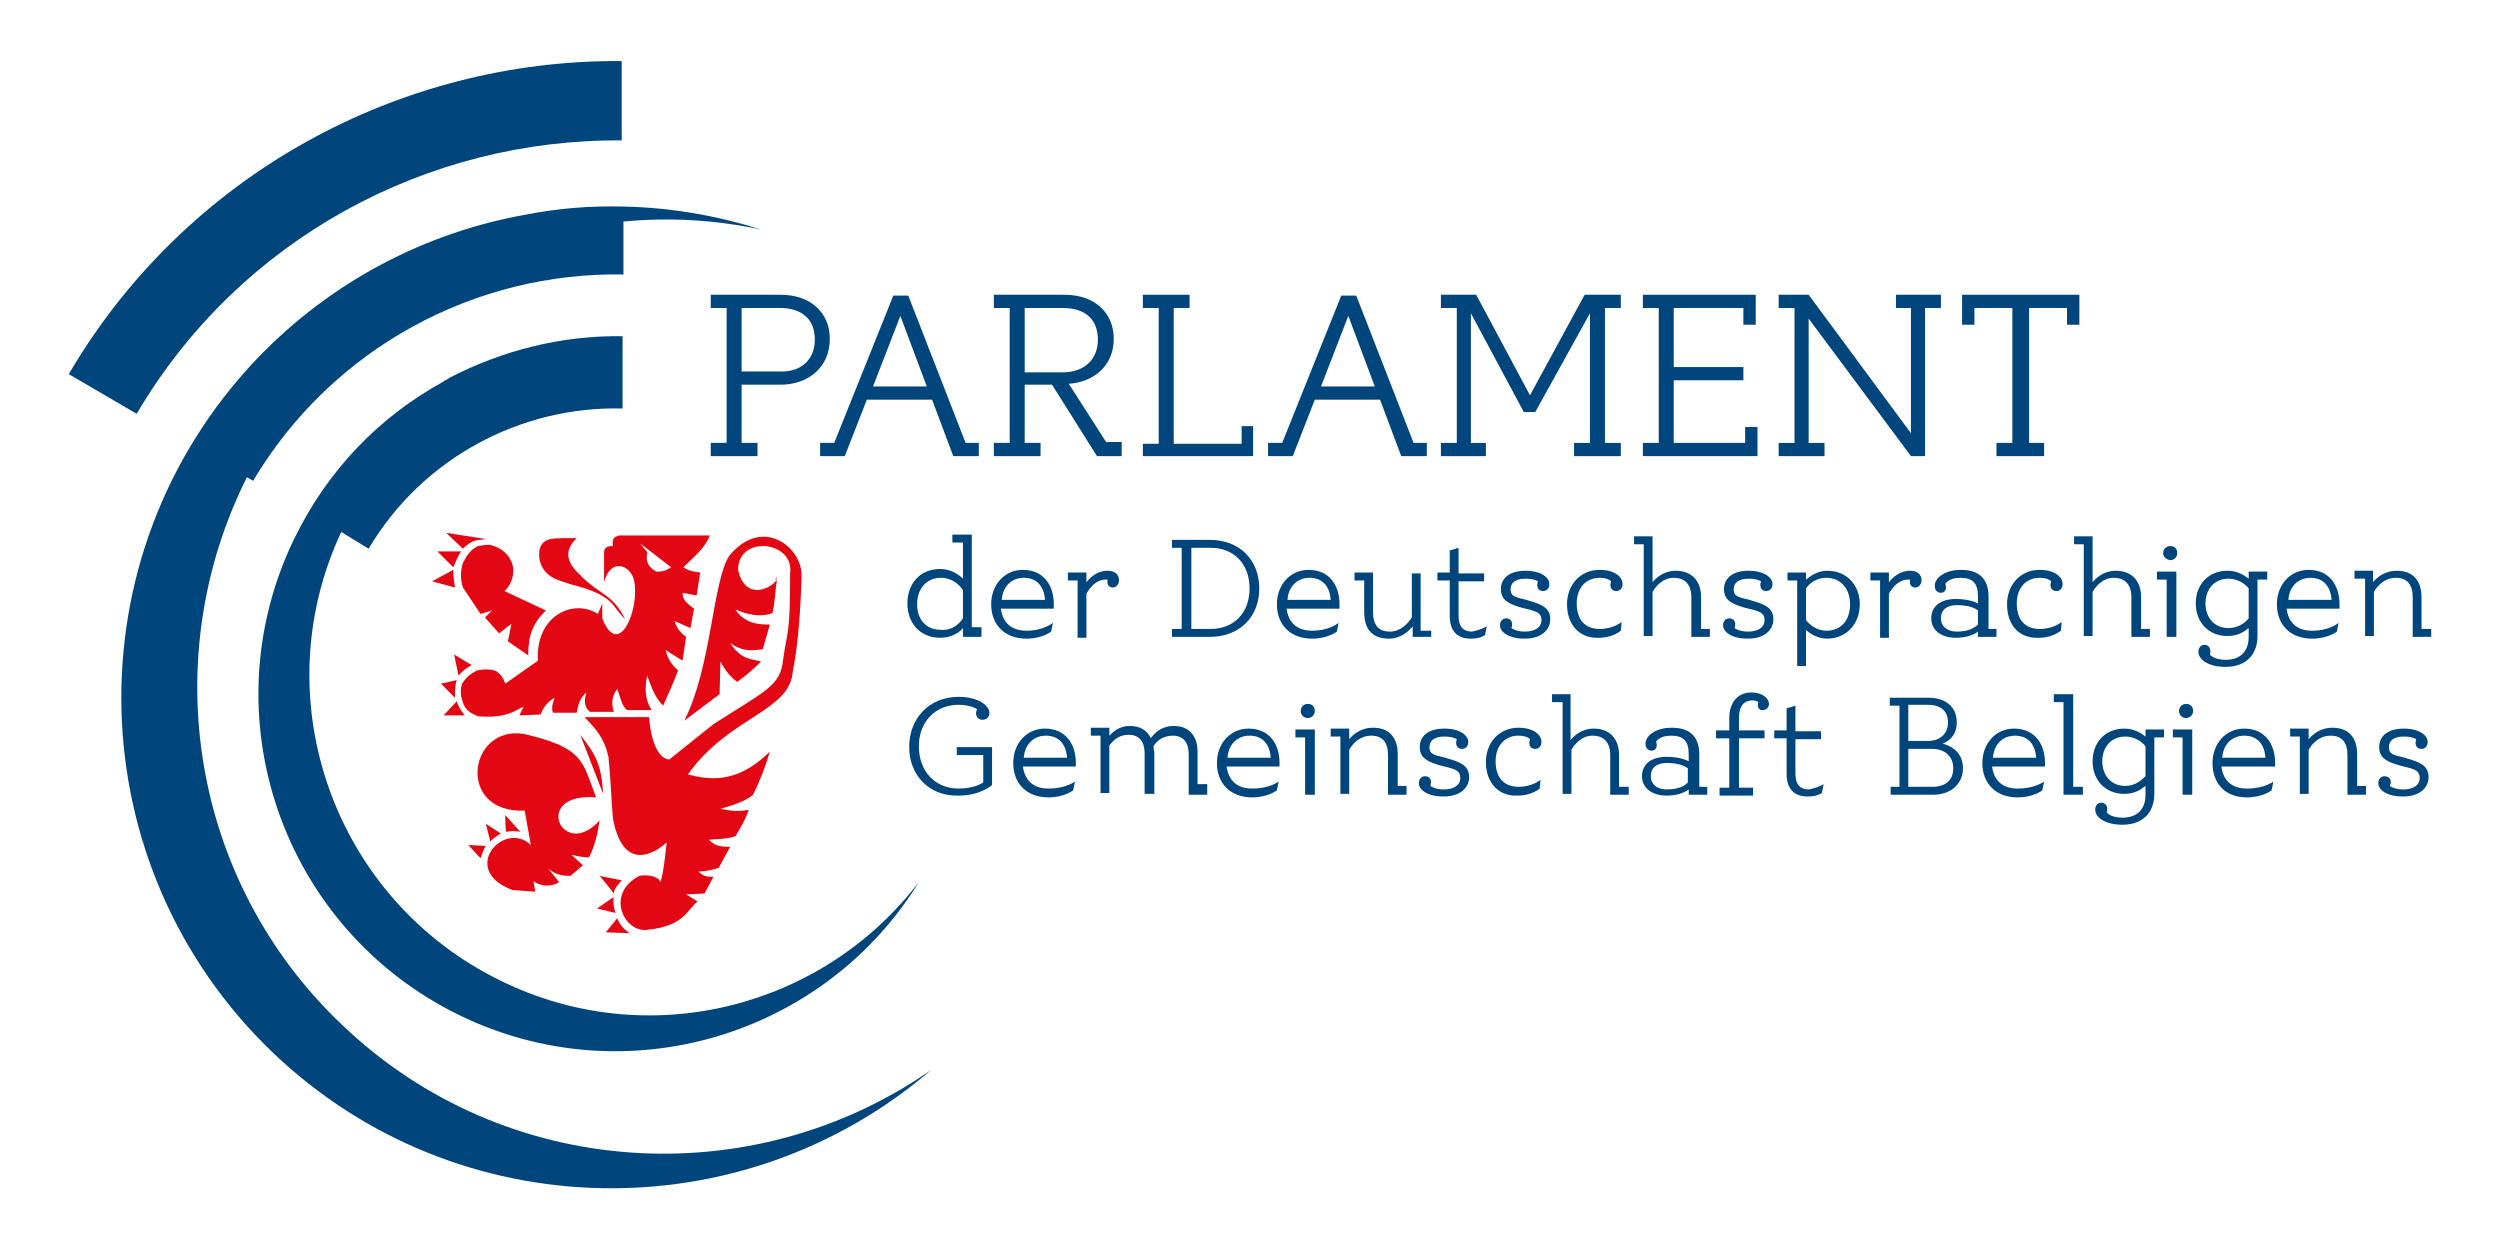 <svg enable-background="new 0 0 283.5 141.7" height="223.607" viewBox="0 0 283.5 141.7" width="447.214" xmlns="http://www.w3.org/2000/svg" xmlns:xlink="http://www.w3.org/1999/xlink"><clipPath id="a"><path d="m7.8 7h267.9v127.8h-267.9z"/></clipPath><path clip-path="url(#a)" d="m269.7 88.8c0-.5.3-.8.7-.8.6 0 .9.5.6 1.1 0 0 .5.4 1.5.4 1.2 0 1.9-.5 1.9-1.3s-.5-1-1.8-1.3l-.4-.1c-1.4-.4-2.4-.8-2.4-2.1 0-1.2.9-2.1 2.8-2.1 1.8 0 2.7.8 2.7 1.5 0 .5-.3.8-.7.8-.6 0-.8-.5-.6-1.1 0 0-.4-.3-1.4-.3-1.2 0-1.7.5-1.7 1.2 0 .8.5.9 1.8 1.2l.3.1c1.4.4 2.4.8 2.4 2.1 0 1.2-1 2.2-2.9 2.2s-2.8-.8-2.8-1.5zm-1.4.4v.9h-2.1v-4.5c0-1.4-.6-2.2-1.9-2.2s-2.1.9-2.5 1.6v5h-1v-6.5h-1.1v-.9h2.1v1.2c.4-.5 1.3-1.3 2.7-1.3 1.9 0 2.8 1.2 2.8 3v3.6h1zm-11.4-3.3c-.1-1.5-.9-2.5-2.4-2.5-1.4 0-2.4 1-2.5 2.5zm1.1 1h-6.1c.2 1.5 1.1 2.5 2.9 2.5 2 0 3-.8 3-.8l-.2 1s-1 .8-2.8.8c-2.5 0-3.9-1.6-3.9-3.9 0-2.2 1.5-3.9 3.6-3.9 2.3 0 3.5 1.7 3.5 3.9zm-10.9-6.3c0-.4.3-.8.8-.8s.8.3.8.8c0 .4-.3.8-.8.8s-.8-.4-.8-.8zm1.4 9.5h-1v-6.5h-1.1v-.9h2.2v7.4zm-5.2-2.1v-3.4c-.4-.5-1.2-1.1-2.3-1.1-1.6 0-2.6 1.2-2.6 2.8s1 2.8 2.6 2.8c1.1 0 1.8-.6 2.3-1.1zm2.1-4.4h-1.1v6.4c0 2.1-1.3 3.5-3.6 3.5-2.1 0-3.1-.9-3.1-1.7 0-.5.3-.8.7-.8.5 0 .8.5.6 1.1 0 0 .4.6 1.8.6 1.6 0 2.6-.9 2.6-2.6v-1c-.5.4-1.2.9-2.4.9-2.2 0-3.6-1.6-3.6-3.7s1.4-3.7 3.6-3.7c1.1 0 1.9.5 2.4.9v-.8h2.1zm-9.2 5.6v.9h-2.2v-10.5h-1.1v-.9h2.2v10.5zm-5.3-3.3c-.1-1.5-.9-2.5-2.4-2.5-1.4 0-2.4 1-2.5 2.5zm1.1 1h-6.1c.2 1.5 1.1 2.5 2.9 2.5 2 0 3-.8 3-.8l-.2 1s-1 .8-2.8.8c-2.5 0-4-1.6-4-3.9 0-2.2 1.5-3.9 3.6-3.9 2.3 0 3.5 1.7 3.5 3.9v.4zm-10.5.2c0-1.3-.9-2.2-2.4-2.2h-2.7v4.3h2.7c1.6 0 2.4-.8 2.4-2.1zm-5.1-7.1v4h2.2c1.4 0 2.3-.8 2.3-2.1 0-1.2-.7-2-2.3-2h-2.2zm6.2 7.1c0 1.7-1.3 3-3.4 3h-4.8v-.9h1v-9.2h-1.1v-.9h4.4c2 0 3.2 1.1 3.2 2.8 0 1.2-.6 2-1.6 2.4 1.4.4 2.3 1.3 2.3 2.8zm-15.8 1.8-.2 1s-.5.4-1.6.4c-1.5 0-2.4-.8-2.4-2.6v-4h-1.4v-.9h1.4v-2.5l1-.3v2.9h2.9v.9h-2.9v3.9c0 1.3.6 1.8 1.5 1.8 1.1-.2 1.7-.6 1.7-.6zm-7.4-9.3s-.2-.2-.7-.2c-.9 0-1.5.6-1.5 2v1.4h2.9v.9h-2.9v5.6h1.6v.9h-3.8v-.9h1.1v-5.6h-1.5v-.9h1.5v-1.4c0-1.8 1-2.9 2.5-2.9 1.3 0 2 .7 2 1.3 0 .4-.3.7-.7.7-.4.1-.7-.4-.5-.9zm-8 9.1v-1.6c-.4-.3-1.1-.6-2.4-.6-1.1 0-1.8.5-1.8 1.5 0 .9.7 1.5 1.8 1.5 1.3 0 2.1-.4 2.4-.8zm2.2.5v.9h-2.1v-.6c-.4.3-1.2.7-2.5.7-1.7 0-2.8-.9-2.8-2.2 0-1.4 1.1-2.2 2.8-2.2 1.3 0 2.1.3 2.5.5v-.8c0-1.5-.6-2.1-2-2.1s-1.7.7-1.7.7c.2.5 0 1-.5 1-.4 0-.7-.3-.7-.8 0-.8 1-1.8 3-1.8 2.1 0 3.1 1.1 3.1 3v3.7zm-8.9 0v.9h-2.1v-4.5c0-1.4-.7-2.2-2-2.2-1.2 0-2 .9-2.4 1.6v5h-1v-10.4h-1.2v-.9h2.1v5.2c.4-.5 1.3-1.3 2.6-1.3 1.9 0 2.9 1.2 2.9 3v3.6zm-16.2-2.8c0-2.2 1.5-3.9 3.7-3.9 1.7 0 2.6.8 2.6 1.6 0 .5-.3.8-.7.8-.6 0-.8-.5-.6-1.1 0 0-.3-.4-1.3-.4-1.6 0-2.6 1.2-2.6 2.9 0 1.8.9 2.9 2.6 2.9 1.6 0 2.5-.8 2.5-.8l-.1 1s-.9.8-2.5.8c-2.2.1-3.6-1.5-3.6-3.8zm-7.6 2.4c0-.5.3-.8.7-.8.6 0 .8.5.6 1.1 0 0 .5.4 1.5.4 1.2 0 1.9-.5 1.9-1.3s-.5-1-1.8-1.3l-.4-.1c-1.4-.4-2.4-.8-2.4-2.1 0-1.2.9-2.1 2.8-2.1 1.8 0 2.7.8 2.7 1.5 0 .5-.3.8-.7.8-.6 0-.8-.5-.6-1.1 0 0-.4-.3-1.4-.3-1.2 0-1.7.5-1.7 1.2 0 .8.5.9 1.8 1.2l.3.1c1.4.4 2.4.8 2.4 2.1 0 1.2-1 2.2-2.9 2.2s-2.8-.8-2.8-1.5zm-1.4.4v.9h-2.1v-4.5c0-1.4-.6-2.2-1.9-2.2s-2.1.9-2.5 1.6v5h-1v-6.5h-1.1v-.9h2.1v1.2c.4-.5 1.3-1.3 2.7-1.3 1.9 0 2.8 1.2 2.8 3v3.6h1zm-12-8.6c0-.4.3-.8.8-.8s.8.3.8.8c0 .4-.3.8-.8.8s-.8-.4-.8-.8zm1.5 9.5h-1v-6.5h-1.1v-.9h2.2v7.4zm-4.9-4.2c-.1-1.5-.9-2.5-2.4-2.5-1.4 0-2.4 1-2.5 2.5zm1.1 1h-6.1c.2 1.5 1.1 2.5 2.9 2.5 2 0 3-.8 3-.8l-.2 1s-1 .8-2.8.8c-2.5 0-4-1.6-4-3.9 0-2.2 1.5-3.9 3.6-3.9 2.3 0 3.5 1.7 3.5 3.9v.4zm-8.3 2.3v.9h-2.1v-4.6c0-1.3-.6-2.1-1.8-2.1s-1.9.7-2.2 1.2c0 .2.1.5.1.8v4.6h-1.1v-4.6c0-1.3-.6-2.1-1.8-2.1s-1.8.7-2.2 1.2v5.4h-1v-6.5h-1.1v-.9h2.1v.9c.4-.4 1.1-1.1 2.3-1.1s2 .5 2.4 1.4c.2-.3 1-1.4 2.6-1.4 1.8 0 2.7 1.2 2.7 2.9v3.7h1.1zm-15.9-3.3c-.1-1.5-.9-2.5-2.4-2.5-1.4 0-2.4 1-2.5 2.5zm1.1 1h-6.1c.2 1.5 1.1 2.5 2.9 2.5 2 0 3-.8 3-.8l-.2 1s-1 .8-2.8.8c-2.5 0-4-1.6-4-3.9 0-2.2 1.5-3.9 3.6-3.9 2.3 0 3.5 1.7 3.5 3.9v.4zm-19-2.2c0-3.3 2.3-5.7 5.6-5.7 2.4 0 3.5 1.1 3.5 1.8 0 .5-.3.8-.8.8-.6 0-.9-.6-.6-1.2 0 0-.7-.5-2.1-.5-2.7 0-4.5 2-4.5 4.7 0 2.8 1.8 4.8 4.5 4.8 1.9 0 2.8-.7 2.8-.7v-3.1h-3v-.9h4v4.3s-1.3 1.2-3.8 1.2c-3.4.1-5.6-2.4-5.6-5.5zm172.6-13.4v.9h-2.1v-4.5c0-1.4-.6-2.2-1.9-2.2s-2.1.9-2.5 1.6v5h-1v-6.5h-1.2v-.9h2.1v1.3c.4-.5 1.3-1.3 2.7-1.3 1.9 0 2.8 1.2 2.8 3v3.6zm-11.3-3.3c-.1-1.5-.9-2.5-2.4-2.5-1.4 0-2.4 1-2.5 2.5zm1 1h-6.1c.2 1.5 1.1 2.5 2.9 2.5 2 0 3-.9 3-.9l-.2 1s-1 .8-2.8.8c-2.5 0-4-1.6-4-3.9 0-2.2 1.5-3.9 3.6-3.9 2.3 0 3.5 1.7 3.5 3.9v.5zm-10.4 1.1v-3.4c-.4-.5-1.2-1.1-2.3-1.1-1.6 0-2.6 1.2-2.6 2.8s1 2.8 2.6 2.8c1.1 0 1.9-.6 2.3-1.1zm2.1-4.4h-1.1v6.4c0 2.1-1.3 3.5-3.6 3.5-2.1 0-3.1-.9-3.1-1.7 0-.5.3-.8.7-.8.5 0 .8.5.6 1.1 0 0 .4.6 1.8.6 1.6 0 2.6-.9 2.6-2.6v-1c-.5.4-1.2.9-2.4.9-2.2 0-3.6-1.6-3.6-3.7s1.4-3.7 3.6-3.7c1.1 0 1.9.5 2.4.9v-.8h2.1zm-11.8-3c0-.4.3-.8.8-.8s.8.3.8.8c0 .4-.3.8-.8.8-.5-.1-.8-.4-.8-.8zm1.4 9.5h-1v-6.5h-1.1v-.9h2.2v7.4zm-2.9-.9v.9h-2.1v-4.5c0-1.4-.7-2.2-2-2.2-1.2 0-2 .9-2.4 1.6v5h-1v-10.4h-1.1v-.9h2.1v5.2c.4-.5 1.3-1.3 2.6-1.3 1.9 0 2.9 1.2 2.9 3v3.6zm-16.2-2.8c0-2.2 1.5-3.9 3.7-3.9 1.7 0 2.6.8 2.6 1.6 0 .5-.3.8-.7.8-.6 0-.8-.5-.6-1.1 0 0-.3-.4-1.3-.4-1.6 0-2.6 1.2-2.6 2.9 0 1.8.9 2.9 2.6 2.9 1.6 0 2.5-.8 2.5-.8l-.1 1s-.9.8-2.5.8c-2.3.1-3.6-1.5-3.6-3.8zm-3.3 2.3v-1.6c-.4-.3-1.1-.6-2.4-.6-1.1 0-1.8.5-1.8 1.5 0 .9.7 1.5 1.8 1.5 1.3 0 2-.4 2.4-.8zm2.1.5v.9h-2.1v-.6c-.4.3-1.2.7-2.5.7-1.7 0-2.8-.9-2.8-2.2 0-1.4 1.1-2.2 2.8-2.2 1.3 0 2.1.3 2.5.5v-.8c0-1.5-.6-2.1-2-2.1s-1.7.7-1.7.7c.2.5 0 1-.5 1-.4 0-.7-.3-.7-.8 0-.8 1-1.8 3-1.8 2.1 0 3.1 1.1 3.1 3v3.7zm-8.5-5.5c0 .4-.3.8-.7.8-.5 0-.7-.4-.6-.9 0 0 0 0-.2 0-1.1 0-1.8.9-2.2 1.6v5h-1v-6.5h-1.1v-.9h2.1v1.1c.4-.5 1.2-1.3 2.4-1.3.8 0 1.3.4 1.3 1.1zm-8.1 2.7c0-1.7-1-3-2.7-3-1.1 0-1.9.6-2.3 1.2v3.6c.4.5 1.2 1.2 2.3 1.2 1.7 0 2.7-1.2 2.7-3zm1.1 0c0 2.2-1.5 3.9-3.7 3.9-1.1 0-2-.6-2.4-1v4.1h-1v-9.7h-1.1v-.9h2.1v.8c.5-.4 1.3-1 2.4-1 2.3 0 3.7 1.7 3.7 3.8zm-15.5 2.4c0-.5.3-.8.7-.8.6 0 .8.5.6 1.1 0 0 .5.4 1.5.4 1.2 0 1.9-.5 1.9-1.3s-.5-1-1.8-1.3l-.4-.1c-1.4-.4-2.4-.8-2.4-2.1 0-1.2.9-2.1 2.8-2.1 1.8 0 2.7.8 2.7 1.5 0 .5-.3.8-.7.8-.6 0-.8-.5-.6-1.1 0 0-.4-.3-1.4-.3-1.2 0-1.7.5-1.7 1.2 0 .8.5.9 1.8 1.2l.3.1c1.4.4 2.4.8 2.4 2.1 0 1.2-1 2.2-2.9 2.2s-2.8-.8-2.8-1.5zm-1.5.4v.9h-2.1v-4.5c0-1.4-.7-2.2-2-2.2-1.2 0-2 .9-2.4 1.6v5h-1v-10.4h-1.1v-.9h2.1v5.2c.4-.5 1.3-1.3 2.6-1.3 1.9 0 2.9 1.2 2.9 3v3.6zm-16.2-2.8c0-2.2 1.5-3.9 3.7-3.9 1.7 0 2.6.8 2.6 1.6 0 .5-.3.8-.7.8-.6 0-.8-.5-.6-1.1 0 0-.3-.4-1.3-.4-1.6 0-2.6 1.2-2.6 2.9 0 1.8.9 2.9 2.6 2.9 1.6 0 2.5-.8 2.5-.8l-.1 1s-.9.8-2.5.8c-2.2.1-3.6-1.5-3.6-3.8zm-7.6 2.4c0-.5.3-.8.7-.8.6 0 .8.5.6 1.1 0 0 .5.4 1.5.4 1.2 0 1.9-.5 1.9-1.3s-.5-1-1.8-1.3l-.4-.1c-1.4-.4-2.4-.8-2.4-2.1 0-1.2.9-2.1 2.8-2.1 1.8 0 2.7.8 2.7 1.5 0 .5-.3.8-.7.8-.6 0-.8-.5-.6-1.1 0 0-.4-.3-1.4-.3-1.2 0-1.7.5-1.7 1.2 0 .8.5.9 1.8 1.2l.3.1c1.4.4 2.4.8 2.4 2.1 0 1.2-1 2.2-2.9 2.2s-2.8-.8-2.8-1.5zm-1.5.1-.2 1s-.5.4-1.6.4c-1.5 0-2.4-.8-2.4-2.6v-4h-1.4v-.9h1.4v-2.5l1-.3v2.9h2.9v.9h-2.9v3.9c0 1.3.6 1.8 1.5 1.8 1.1-.2 1.7-.6 1.7-.6zm-6.3.3v.9h-2.1v-1.2c-.4.5-1.3 1.4-2.7 1.4-2 0-2.8-1.2-2.8-3v-3.6h-1.1v-.9h2.1v4.5c0 1.4.6 2.2 1.9 2.2s2.1-1 2.5-1.6v-5h1v6.5h1.2zm-11.4-3.3c-.1-1.5-.9-2.5-2.4-2.5-1.4 0-2.4 1-2.5 2.5zm1.1 1h-6.1c.2 1.5 1.1 2.5 2.9 2.5 2 0 3-.9 3-.9l-.2 1s-1 .8-2.8.8c-2.5 0-4-1.6-4-3.9 0-2.2 1.5-3.9 3.6-3.9 2.3 0 3.5 1.7 3.5 3.9v.5zm-10.3-2.3c0-2.8-1.8-4.6-4.4-4.6h-2.2v9.2h2.2c2.6 0 4.4-1.8 4.4-4.6zm1.1 0c0 3.3-2.3 5.5-5.6 5.5h-4.3v-.9h1.1v-9.2h-1.1v-.9h4.3c3.4 0 5.6 2.3 5.6 5.5zm-15.9-.9c0 .4-.3.8-.7.8-.5 0-.7-.4-.6-.9 0 0-.1 0-.2 0-1.1 0-1.8.9-2.2 1.6v5h-1v-6.5h-1.1v-.9h2.1v1.1c.4-.5 1.2-1.3 2.4-1.3.8 0 1.3.4 1.3 1.1zm-8.4 2.2c-.1-1.5-.9-2.5-2.4-2.5-1.4 0-2.4 1-2.5 2.5zm1.1 1h-6.1c.2 1.5 1.1 2.5 2.9 2.5 2 0 3-.9 3-.9l-.2 1s-1 .8-2.8.8c-2.5 0-4-1.6-4-3.9 0-2.2 1.5-3.9 3.6-3.9 2.3 0 3.5 1.7 3.5 3.9v.5zm-10.4 1.1v-3.2c-.4-.6-1.2-1.4-2.5-1.4-1.6 0-2.7 1.2-2.7 3 0 1.7 1 2.9 2.7 2.9 1.3.1 2.1-.7 2.5-1.3zm2.1 1.2v.9h-2.1v-1c-.4.5-1.3 1.1-2.6 1.1-2.2 0-3.7-1.6-3.7-3.9 0-2.2 1.4-3.9 3.7-3.9 1.3 0 2.2.7 2.6 1.1v-4.1h-1.2v-.9h2.2v10.5h1.1z" fill="#00457c"/><path clip-path="url(#a)" d="m59.7 24.3c-11.3 2-22.1 7.5-30.6 16.4-21.2 22.3-20.3 57.5 1.9 78.7 20.9 19.9 53.2 20.3 74.6 1.9-20.2 14.1-48.3 12.6-66.8-5.1-17.3-16.4-21-41.8-10.8-62.1l.7.4c9-15.1 25.2-23.7 42-23.4v-6c5.2-.5 10.4-.2 15.6.9-5.1-1.6-10.3-2.5-15.6-2.6-3.8-.1-7.4.2-11 .9m-44.2 22.6c11.7-19.9 33-31.2 55-31v-9c-25.1-.2-49.4 12.8-62.7 35.5zm36.6 68.2c18.9 9.2 41.4 2.3 52.1-15.1-10.9 14.3-30.7 19.4-47.4 11.2-18.9-9.2-27-31.9-18.1-50.9l3.1 1.9c6.1-10.3 17.3-16.2 28.8-15.9v-8.2c-6.9-.1-13.6 1.6-19.6 4.7-.1.1-.2.1-.3.2-.2.1-.4.2-.5.3-7.1 3.9-13 9.9-16.8 17.7-9.8 20.1-1.4 44.3 18.7 54.1" fill="#00457c"/><path d="m82.7 63c-1.9 2.9-2 12.6-5.1 18.7l4-3 .1-3.7c.6 1.1 1.2 1.8 1.9 2.3 1-.7 2-1.6 2.7-2.3-.9-.3-2.2-.1-3.5-2.1 1.6 1.1 2.7.8 3.7.7l.8-2.8c-1 0-2.8 0-3.9-1.7 2.1.9 3.4.7 4.2.4.3-1.3.3-2.5.5-3.8-.6 1-3.6 2.5-4.4-1.1 0-4 6.4-3.3 5.9.4 0 7-.3 6.3-.8 9.8-.3 3-2 3.5-7.9 7.3l-5 4c-.8 0-2-1.1-2.3-4.8h-7.3c1.3 1.4 2.2 2.3 2.7 4.5.3 3.1.3 4.6.5 7 1.4 7.3 6.1 2.7 6.1 2.7-.2 1.7-.3 3.1-.7 4.5-.2-.6-1.4-.9-2.4-.7-4 2.1-1.6 6.6 1 6.1 4-.4 4.4-2.2 5.6-3.2l-1.3-.8 2.1-.1 1-1.9c-.7 0-1.1 0-1.7-.6.9 0 1.6-.2 2.3-.4l1.3-2.4c-.8 0-1.7 0-2.4-.8 1.4-.1 2.1-.1 3-.4.6-1 1.2-2 1.5-3-1 .2-1.7.2-3.2-.1 1.4-.4 2.9-.9 3.7-1.6.8-1.6 1.4-3.2 1.9-4.9-3.9 3.9-7.2 3.1-9.3 2.6 4.7-6.6 11.6-7.1 11.9-11.7.6-2.8.9-7.2 1-10.8.1-3.2-4.4-6.9-8.2-2.3m5.3 2.4c0 .1 0 .3-.1.4.2-.1.2-.3.1-.4m-7.5-4.7h-10.3c-.6.2-.8.3-.7 1.2-.3 0-1 0-1 .7v3.4c.7-2.8 3-2 3.4-.2.7 3.1-1.7 9.1-3.6 4.3v-1.7l-.5 1.2c-2.8-1.8-7.1.2-6.8 5.3l-3.7 2.6c-.3-.8-.5-1-1-1.4-.4-.2-1.3-.3-2.2-.1-.7.4-1.1.6-1.7 1.5-.2.6-.2 1.2 0 1.8.2.8.5 1.4 1.8 1.9 3.4.3 4.4-.8 5.2-1.1-.2.3-.3.6-.5 1l2.4-.1c.4-1 .9-1.5 1.6-1.9-.2.5-.4 1.1-.2 1.7h2.7c.2-1.1.4-1.7 1.1-2.3-.2.7-.4 1.5.4 2.2h2.7c-.3-1.1-.2-1.8.4-2.6.4 1.1.5 1.9 1.1 2.4h2.8c-.8-1.2-.8-2.6-.5-3.9.5 1.4.9 2.5 1.8 3.4.6-1.3 1.2-2.7 1.7-4-.7-.6-1.2-1.3-1.4-2.3l1.9 1.2.4-2.7c-.6-.5-1-.8-1.3-1.8l1.8.8.4-2.2c-.8-.6-1.3-1-1.3-1.8l1.6.3.4-2.6c-.6-.1-1.2-.1-1.9-.6 1.2-1.2 2.4-2.1 3-3.6m-4.4 3.6c-.5.3-.7.5-1.7.5-.4-.3-1.3-.7-1-2.2l-.8-1zm-10 1.2c-.5-.6-3-2.3-.7-4.5-.6 0-1.2 0-1.7 0-.4.1-3-.4-2.5 2.5.5 2.1 2.4 2.3 3.4 2.7 5.2 1.3 4.7 2.5 6.3 4-1.4-2.8-2.7-2.7-4.8-4.7m-7.9-.7c.1-.9-.6-2.4-2.2-2.9-.5-.2-.6-.2-1.8 0-1 .5-1.3 1.2-1.7 1.9-.3.9-.3 1.9 0 2.8l2 3 1.3-.4-.8.8 1.6 1.8 1.4-1.1-.4 2 2.3 1.6c0-2.3.5-3.6 2-5.1l-4.7-2.2c.5-.4 1-1.3 1-2.2m-3.1-3.7-4.5-.7 1.9 1.8c1.2-1.2 1.7-.9 2.6-1.1m-2.8 1.4h-2.7l1.8 1.8c.4-.8.4-1.1.9-1.8m-.9 2.1-2.4 1.3 2.6.7c-.1-.6-.2-1.3-.2-2m.1 9.6.5 2.4c.4-.5.9-.9 1.5-1.2zm.3 2.9-1.8.4 1.6 1.6c0-.7 0-1.5.2-2m0 2.4-1.5 1.6h2.4c-.3-.4-.7-.9-.9-1.6m3.3 16.4-2-.1 1.4 1.5c.2-.5.3-1 .6-1.4m3.9-1.6-1.7-1.9c0 .6 0 1.3.1 1.9.6-.1 1-.1 1.6 0m-2.2.2-1.7-1.1.5 2c.4-.4.7-.6 1.2-.9m9-11.2 2.6 6.7c-.2-3.3-.8-4.4-2.6-6.7m-7.7 17.6 2.6.2-.2-1.2c1.1.8 2.4.5 2.9.1l-1.2-1.5c.8.6 1.3.8 2.5.8l1.4-1.2-1.3-1.2c.8.2 1.4.3 2 .3.7-1.4 1-2.8 1.2-4.2-4.2 4.7-7.8-3.2-.4-2.6-1.6-4.1-1.3-5.6-8.2-7.2-6.3-1-7.7 9 .1 8.7l.7 3.9c-3-2.9-8.2 2.8-2.1 5.1m11.5.4c.1-.7.6-1.1.9-1.5l-2.5-.5c.6.7 1.1 1.3 1.6 2m0 .4-1.9 1.3 2.1.5c-.2-.6-.3-1.2-.2-1.8m.4 2.4-1.3 1.6 2.7.1c-.6-.4-1.1-.9-1.4-1.7" fill="#e30613"/><g fill="#00457c"><path d="m92.4 38.5c0-2.2-1.3-3.6-4-3.6h-4.3v7.2h4.3c2.5.1 4-1.4 4-3.6zm1.7-.1c0 3.2-2.4 5.2-5.6 5.2h-4.4v6.6h1.8v1.5h-5.3v-1.5h1.8v-15.3h-1.8v-1.5h7.9c3.5 0 5.6 2.1 5.6 5z"/><path d="m105.1 43.8-3-8-3.1 8zm5.9 6.4v1.5h-2.9l-2.4-6.4h-7.4l-2.5 6.4h-2.8v-1.5h1.6l6.7-16.7h1.7l6.5 16.7z"/><path d="m116.2 42.2h4.3c2.5 0 4-1.5 4-3.7s-1.3-3.6-4-3.6h-4.3zm11 8v1.5h-2.8l-5.1-8.1h-3.1v6.6h1.8v1.5h-5.3v-1.5h1.8v-15.3h-1.8v-1.5h8c3.5 0 5.6 2.1 5.6 5 0 3-2.2 4.9-5.1 5.1l4.3 6.7v-.1h1.7z"/><path d="m142.1 48.3v3.4h-12.5v-1.4h1.8v-15.4h-1.8v-1.5h5.3v1.5h-1.8v15.4h7.7v-2z"/><path d="m155.9 43.8-3-8-3.1 8zm5.9 6.4v1.5h-2.9l-2.4-6.4h-7.4l-2.5 6.4h-2.8v-1.5h1.6l6.7-16.7h1.7l6.5 16.7z"/><path d="m182 34.9v15.3h1.8v1.5h-5.3v-1.5h1.8v-14.7l-6.2 11.2h-1.3l-6-11.2v14.7h1.7v1.5h-5.1v-1.5h1.8v-15.3h-1.8v-1.5h4l6.1 11.4 6.2-11.4h4.1v1.5z"/><path d="m199.3 48.4v3.3h-13v-1.5h1.8v-15.3h-1.8v-1.5h12.8v3.4h-1.4v-1.9h-7.9v6.7h7.9v1.5h-7.9v7.1h8.1v-1.8z"/><path d="m220.1 34.9h-1.8v16.8h-1.6l-11.6-15.6v14.1h1.8v1.5h-5.2v-1.5h1.8v-15.3h-1.8v-1.5h3.4l11.6 15.7v-14.2h-1.7v-1.5h5.1z"/><path d="m235.8 33.4v3.4h-1.4v-1.9h-4.3v15.3h1.7v1.5h-5.4v-1.5h1.8v-15.3h-4.3v1.9h-1.4v-3.4z"/></g></svg>